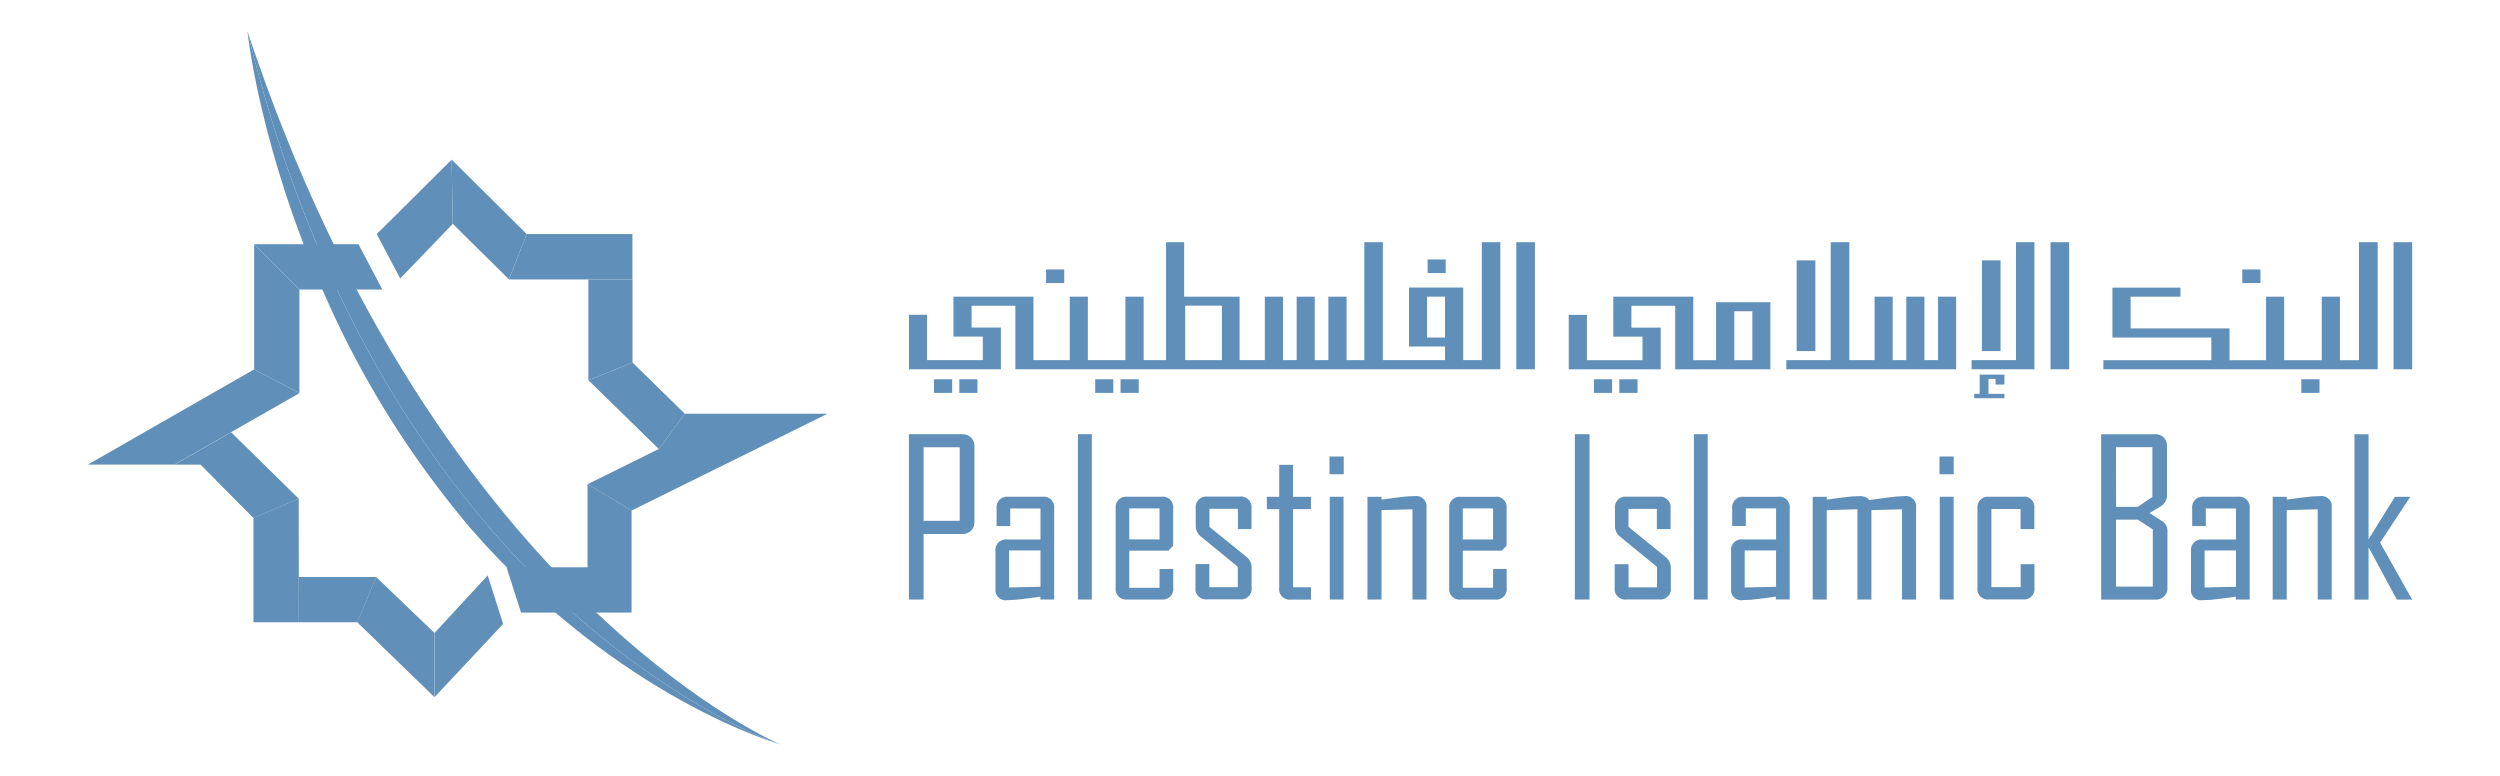 <?xml version="1.0" encoding="utf-8"?>
<!-- Generator: Adobe Illustrator 26.4.1, SVG Export Plug-In . SVG Version: 6.00 Build 0)  -->
<svg version="1.1" id="Layer_1" xmlns="http://www.w3.org/2000/svg" xmlns:xlink="http://www.w3.org/1999/xlink" x="0px" y="0px"
	 viewBox="0 0 290 90" style="enable-background:new 0 0 290 90;" xml:space="preserve">
<style type="text/css">
	.st0{fill:#6090B9;}
</style>
<g id="Group_852" transform="translate(-468.058 -420.825)">
	<g id="Group_845" transform="translate(486.568 420.825)">
		<path id="Path_808" class="st0" d="M69.63,85.42c0.79,0.33,1.59,0.65,2.41,0.95c1.21,0.47-39.52-15.57-61.85-82.75
			C24.28,62.1,60.02,81.25,69.63,85.42"/>
		<path id="Path_809" class="st0" d="M69.63,85.42c-9.6-4.17-45.35-23.32-59.44-81.8c0,0,1.42,13.81,9.13,30.96
			c3.41,7.7,7.69,14.98,12.76,21.7c1.26,1.67,2.58,3.34,3.98,4.99c17.28,19.85,35.97,25.09,35.97,25.09S71.16,86.09,69.63,85.42"/>
	</g>
	<path id="Path_810" class="st0" d="M536.21,476.98v9.65h-9.39l1.68,5.26h12.82v-11.85L536.21,476.98L536.21,476.98z"/>
	<path id="Path_811" class="st0" d="M478.25,474.72h10.02l14.52-8.29l-5.25-2.76L478.25,474.72z"/>
	<path id="Path_812" class="st0" d="M502.79,454.41h9.62l-0.05-0.1l-2.72-5.16h-12.1L502.79,454.41z"/>
	<path id="Path_813" class="st0" d="M502.79,454.41l-5.25-5.26v14.52l5.25,2.76V454.41z"/>
	<path id="Path_814" class="st0" d="M494.87,470.97l-6.6,3.76h3.06l6.13,6.19l5.25-2.25L494.87,470.97z"/>
	<path id="Path_815" class="st0" d="M502.74,487.76v5.25h6.77l2.19-5.25H502.74z"/>
	<path id="Path_816" class="st0" d="M511.76,447.98l2.72,5.15l0.05-0.05l6.05-6.29l-0.13-7.45L511.76,447.98z"/>
	<path id="Path_817" class="st0" d="M529.16,447.98l-8.71-8.64l0,0l0.13,7.45l6.51,6.44L529.16,447.98z"/>
	<path id="Path_818" class="st0" d="M547.5,468.82l-3.03,4.09l-8.25,4.08l5.1,3.06l22.72-11.23L547.5,468.82z"/>
	<path id="Path_819" class="st0" d="M502.71,478.66l-5.25,2.25v12.1h5.27L502.71,478.66z"/>
	<path id="Path_820" class="st0" d="M511.69,487.76L511.69,487.76l-2.19,5.25l0,0l8.96,8.69v-7.45L511.69,487.76z"/>
	<path id="Path_821" class="st0" d="M524.42,487.8l-5.95,6.44v7.45l7.95-8.49l-1.79-5.63L524.42,487.8z"/>
	<path id="Path_822" class="st0" d="M547.5,468.82l-6.07-5.94l-5.11,2.06l8.16,7.97L547.5,468.82z"/>
	<path id="Path_823" class="st0" d="M541.42,447.98h-12.26l-2.07,5.26h14.33L541.42,447.98L541.42,447.98z"/>
	<path id="Path_824" class="st0" d="M536.31,453.24v11.7l5.12-2.06v-9.64H536.31z"/>
	<rect id="Rectangle_301" x="579.34" y="464.82" class="st0" width="2.1" height="1.58"/>
	<rect id="Rectangle_302" x="576.4" y="464.82" class="st0" width="2.11" height="1.58"/>
	<rect id="Rectangle_303" x="589.4" y="452.08" class="st0" width="2.11" height="1.58"/>
	<rect id="Rectangle_304" x="595.1" y="464.82" class="st0" width="2.1" height="1.58"/>
	<rect id="Rectangle_305" x="598.04" y="464.82" class="st0" width="2.11" height="1.58"/>
	<rect id="Rectangle_306" x="633.66" y="450.92" class="st0" width="2.1" height="1.58"/>
	<path id="Path_825" class="st0" d="M609.8,462.6h-4.26v-6.32h4.26V462.6z M633.6,455.24h2.08v4.74h-2.08V455.24z M629.6,463.66
		h12.5v-14.74h-2.15v13.68h-2.16v-8.42h-6.29v6.84h4.18v1.58h-7.21v-13.68h-2.15v13.68h-2.06v-7.36h-2.11v7.36h-1.58v-7.36h-2.1
		v7.36h-1.58v-7.36h-2.11v7.36h-2.93v-7.36h-6.43v-6.32h-2.1v13.68h-2.6v-7.36h-2.11v7.36h-4.36v-7.36h-2.1v7.36h-4.21v-7.36h-9.28
		v4.63h3.4v2.73h-6.46v-5.26h-2.1v6.32h10.66v-4.84h-3.4v-2.53h5.08v7.37h43.77H629.6z"/>
	<rect id="Rectangle_307" x="643.95" y="448.92" class="st0" width="2.16" height="14.74"/>
	<rect id="Rectangle_308" x="655.9" y="464.82" class="st0" width="2.11" height="1.58"/>
	<rect id="Rectangle_309" x="652.96" y="464.82" class="st0" width="2.1" height="1.58"/>
	<path id="Path_826" class="st0" d="M669.24,456.93h2.09v5.68h-2.09V456.93z M665.02,463.66h8.4v-7.78h-6.3v6.73h-2.64v-7.37h-9.28
		v4.64h3.39v2.73h-6.45v-5.26h-2.11v6.32h10.67v-4.84h-3.4v-2.53h5.08v7.37h2.64V463.66z"/>
	<rect id="Rectangle_310" x="676.47" y="451.03" class="st0" width="2.17" height="10.52"/>
	<path id="Path_827" class="st0" d="M692.87,462.6h-1.58v-7.36h-2.1v7.36h-1.58v-7.36h-2.1v7.36h-2.93v-13.68h-2.16v13.68h-5.15
		v1.06h19.7v-8.42h-2.1L692.87,462.6z"/>
	<path id="Path_828" class="st0" d="M700.57,465.44v-1.16h-2.87v2.23h-0.63v0.51h3.5v-0.51h-1.85v-1.73h0.82v0.65h1.03V465.44z"/>
	<rect id="Rectangle_311" x="697.96" y="451.03" class="st0" width="2.16" height="10.52"/>
	<path id="Path_829" class="st0" d="M701.91,462.6h-5.15v1.06h7.29v-14.74h-2.14L701.91,462.6L701.91,462.6z"/>
	<rect id="Rectangle_312" x="705.92" y="448.92" class="st0" width="2.16" height="14.74"/>
	<rect id="Rectangle_313" x="728.16" y="452.08" class="st0" width="2.11" height="1.58"/>
	<rect id="Rectangle_314" x="735.01" y="464.82" class="st0" width="2.11" height="1.58"/>
	<path id="Path_830" class="st0" d="M743.85,448.92h-2.15v13.69h-2.21v-7.37h-2.11v7.37h-4.36v-7.37h-2.1v7.37h-4.24v-3.69h-11.47
		v-3.68h5.78v-1.05h-7.89v5.79h11.47v2.63h-12.52v1.05h31.82v-14.74H743.85z"/>
	<rect id="Rectangle_315" x="745.71" y="448.92" class="st0" width="2.16" height="14.74"/>
	<g id="Group_846" transform="translate(616.493 474.751)">
		<path id="Path_831" class="st0" d="M15.68,3.62c-0.65,0.01-1.3,0.06-1.94,0.15c-0.64,0.08-1.29,0.18-1.92,0.26V3.7h-1.63v11.92
			h1.63V5.25l3.59-0.1v10.47h1.63V4.96c0.09-0.65-0.37-1.25-1.02-1.34C15.9,3.6,15.79,3.6,15.68,3.62"/>
	</g>
	<rect id="Rectangle_316" x="622.28" y="473.78" class="st0" width="1.65" height="2.06"/>
	<g id="Group_847" transform="translate(604.815 471.111)">
		<path id="Path_832" class="st0" d="M13.23,3.63h-1.6v3.71H10.2v1.44h1.43v9.11c-0.1,0.67,0.36,1.28,1.03,1.38
			c0.11,0.02,0.23,0.02,0.34,0h2.32v-1.43h-2.09V8.77h2.08V7.34h-2.08V3.63z"/>
	</g>
	<rect id="Rectangle_317" x="622.31" y="478.45" class="st0" width="1.6" height="11.92"/>
	<rect id="Rectangle_318" x="593.1" y="471.19" class="st0" width="1.61" height="19.18"/>
	<g id="Group_848" transform="translate(563.303 467.569)">
		<path id="Path_833" class="st0" d="M25.45,21.32l-3.64,0.08v-4.29h3.64V21.32z M25.66,10.88h-3.93c-0.67-0.09-1.28,0.38-1.37,1.05
			c-0.02,0.11-0.01,0.23,0,0.34v2.01h1.58v-2.04h3.51v3.6h-3.84c-0.66-0.1-1.28,0.36-1.38,1.02c-0.02,0.12-0.02,0.23,0,0.35v4.35
			c-0.09,0.64,0.36,1.23,1,1.32c0.11,0.02,0.22,0.02,0.34,0c0.64-0.01,1.29-0.06,1.93-0.15c0.65-0.08,1.29-0.16,1.94-0.26v0.33h1.6
			V12.27c0.1-0.67-0.36-1.29-1.03-1.39C25.88,10.86,25.77,10.86,25.66,10.88"/>
		<path id="Path_834" class="st0" d="M49.35,17.86l-4.3-3.49v-2.09h3.3v2.35h1.58v-2.38c0.09-0.67-0.37-1.29-1.05-1.39
			c-0.11-0.02-0.23-0.02-0.34,0h-3.69c-0.67-0.1-1.29,0.37-1.39,1.04c-0.02,0.11-0.02,0.23,0,0.35v1.99
			c-0.01,0.5,0.22,0.97,0.61,1.27L48.34,19v2.37h-3.3v-2.68h-1.61v2.71c-0.1,0.67,0.37,1.29,1.04,1.38c0.12,0.02,0.23,0.02,0.35,0
			h3.73c0.67,0.1,1.29-0.37,1.39-1.04c0.02-0.11,0.02-0.23,0-0.35v-2.26C49.97,18.66,49.75,18.17,49.35,17.86"/>
		<path id="Path_835" class="st0" d="M39.26,15.83h-3.51v-3.6h3.51V15.83z M39.46,10.88h-3.92c-0.67-0.09-1.29,0.38-1.37,1.05
			c-0.01,0.11-0.01,0.22,0,0.34v9.15c-0.1,0.67,0.37,1.28,1.03,1.38c0.11,0.02,0.23,0.02,0.34,0h3.93c0.67,0.09,1.28-0.37,1.38-1.03
			c0.02-0.12,0.02-0.23,0-0.35v-2.16h-1.59v2.18h-3.51v-4.31h4.54l0.55-0.58v-4.29c0.1-0.67-0.36-1.29-1.03-1.39
			C39.7,10.86,39.58,10.86,39.46,10.88"/>
		<path id="Path_836" class="st0" d="M16.08,13.67h-4.19V5.14h4.19V13.67z M16.42,3.62h-6.23V22.8h1.7v-7.6h4.53
			c0.73,0.02,1.35-0.55,1.37-1.28c0-0.03,0-0.06,0-0.09V4.99c0.02-0.73-0.55-1.34-1.29-1.36C16.48,3.62,16.45,3.62,16.42,3.62"/>
		<path id="Path_837" class="st0" d="M154.48,21.3h-4.27v-7.76h2.54l1.73,1.13L154.48,21.3z M150.21,5.13h4.22v5.77l-1.7,1.15h-2.51
			L150.21,5.13z M155.55,13.7l-1.45-0.93c0.45-0.27,0.9-0.54,1.35-0.81c0.43-0.28,0.68-0.76,0.68-1.27v-5.7
			c0.03-0.72-0.52-1.33-1.24-1.36c-0.04,0-0.08,0-0.12,0h-6.28v19.18h6.33c0.72,0.03,1.33-0.53,1.36-1.25c0-0.04,0-0.07,0-0.11
			v-6.52C156.22,14.43,155.98,13.96,155.55,13.7"/>
		<path id="Path_838" class="st0" d="M164.13,21.32l-3.64,0.08v-4.29h3.64V21.32z M164.34,10.88h-3.92
			c-0.67-0.09-1.28,0.37-1.37,1.04c-0.02,0.12-0.02,0.23,0,0.35v2.01h1.58v-2.04h3.5v3.6h-3.83c-0.66-0.1-1.28,0.36-1.39,1.02
			c-0.02,0.12-0.02,0.23,0,0.35v4.35c-0.09,0.64,0.36,1.24,1,1.32c0.11,0.02,0.22,0.01,0.34,0c0.64-0.01,1.29-0.06,1.92-0.15
			c0.64-0.08,1.29-0.16,1.94-0.26v0.33h1.61V12.27c0.1-0.67-0.36-1.29-1.03-1.39C164.57,10.86,164.45,10.86,164.34,10.88"/>
		<path id="Path_839" class="st0" d="M139.38,10.88h-3.87c-0.67-0.09-1.28,0.38-1.37,1.04c-0.02,0.11-0.01,0.23,0,0.34v9.15
			c-0.1,0.66,0.36,1.28,1.02,1.38c0.12,0.02,0.23,0.02,0.35,0h3.87c0.67,0.09,1.28-0.37,1.37-1.04c0.02-0.11,0.02-0.23,0-0.34V18.7
			h-1.6v2.66h-3.39V12.3h3.38v2.33h1.6v-2.38c0.1-0.67-0.36-1.29-1.03-1.39C139.6,10.86,139.48,10.86,139.38,10.88"/>
	</g>
	<rect id="Rectangle_319" x="693.04" y="473.78" class="st0" width="1.65" height="2.06"/>
	<g id="Group_849" transform="translate(721.501 474.751)">
		<path id="Path_840" class="st0" d="M15.68,3.62c-0.65,0.01-1.29,0.06-1.93,0.15c-0.65,0.08-1.29,0.18-1.93,0.26V3.7h-1.63v11.92
			h1.63V5.25l3.59-0.1v10.47h1.63V4.96c0.09-0.65-0.36-1.25-1.01-1.34C15.91,3.6,15.79,3.6,15.68,3.62"/>
	</g>
	<path id="Path_841" class="st0" d="M744.15,483.77l3.47-5.27v-0.05h-1.75l-3.06,4.93V471.2h-1.63v19.18h1.63v-6.08l3.28,6.08h1.78
		L744.15,483.77z"/>
	<g id="Group_850" transform="translate(625.972 474.822)">
		<path id="Path_842" class="st0" d="M15.28,8.58h-3.51v-3.6h3.51C15.28,4.98,15.28,8.58,15.28,8.58z M15.49,3.63h-3.92
			c-0.67-0.09-1.29,0.38-1.38,1.05c-0.01,0.11-0.01,0.22,0,0.34v9.15c-0.1,0.67,0.37,1.29,1.03,1.38c0.11,0.02,0.23,0.02,0.34,0
			h3.93c0.67,0.09,1.28-0.37,1.37-1.04c0.02-0.11,0.02-0.23,0-0.35V12h-1.58v2.18h-3.51v-4.3h4.53l0.55-0.58V5.01
			c0.1-0.67-0.36-1.29-1.03-1.39C15.72,3.61,15.61,3.61,15.49,3.63"/>
		<path id="Path_843" class="st0" d="M35.29,10.61l-4.3-3.49V5.03h3.29v2.35h1.59V5.01c0.1-0.67-0.37-1.29-1.05-1.39
			c-0.11-0.02-0.23-0.02-0.34,0H30.8C30.13,3.53,29.51,4,29.42,4.67c-0.02,0.11-0.02,0.23,0,0.34V7c-0.01,0.5,0.21,0.97,0.61,1.27
			l4.27,3.49v2.37H31v-2.68h-1.61v2.71c-0.1,0.67,0.37,1.29,1.04,1.38c0.11,0.02,0.23,0.02,0.34,0h3.74
			c0.67,0.1,1.29-0.37,1.39-1.04c0.02-0.11,0.02-0.23,0-0.34V11.9C35.92,11.41,35.7,10.92,35.29,10.61"/>
	</g>
	<rect id="Rectangle_320" x="693.07" y="478.45" class="st0" width="1.61" height="11.92"/>
	<rect id="Rectangle_321" x="650.74" y="471.19" class="st0" width="1.7" height="19.18"/>
	<rect id="Rectangle_322" x="664.55" y="471.19" class="st0" width="1.6" height="19.18"/>
	<g id="Group_851" transform="translate(658.672 474.751)">
		<path id="Path_844" class="st0" d="M30.29,3.62c-0.67,0.02-1.35,0.08-2.02,0.18c-0.67,0.1-1.35,0.19-2.04,0.28
			c-0.27-0.32-0.68-0.48-1.1-0.45c-0.64,0-1.29,0.05-1.93,0.14c-0.63,0.08-1.27,0.18-1.91,0.26V3.7h-1.63v11.92h1.63V5.25l3.56-0.1
			v10.47h1.62V5.25l3.55-0.1v10.47h1.63V4.96c0.09-0.65-0.37-1.25-1.02-1.34C30.52,3.6,30.41,3.6,30.29,3.62"/>
		<path id="Path_845" class="st0" d="M15.41,14.14l-3.64,0.08V9.93h3.64C15.41,9.93,15.41,14.14,15.41,14.14z M15.62,3.7H11.7
			c-0.67-0.09-1.29,0.38-1.38,1.04c-0.02,0.11-0.02,0.23,0,0.34v2.01h1.58V5.05h3.51v3.6h-3.84c-0.66-0.1-1.28,0.36-1.38,1.02
			c-0.02,0.12-0.02,0.23,0,0.35v4.35c-0.09,0.64,0.36,1.23,1,1.32c0.11,0.02,0.23,0.02,0.34,0c0.64-0.01,1.29-0.06,1.92-0.15
			c0.65-0.08,1.29-0.16,1.93-0.26v0.33h1.61V5.08c0.1-0.67-0.36-1.29-1.03-1.39C15.85,3.68,15.73,3.68,15.62,3.7"/>
	</g>
</g>
</svg>
